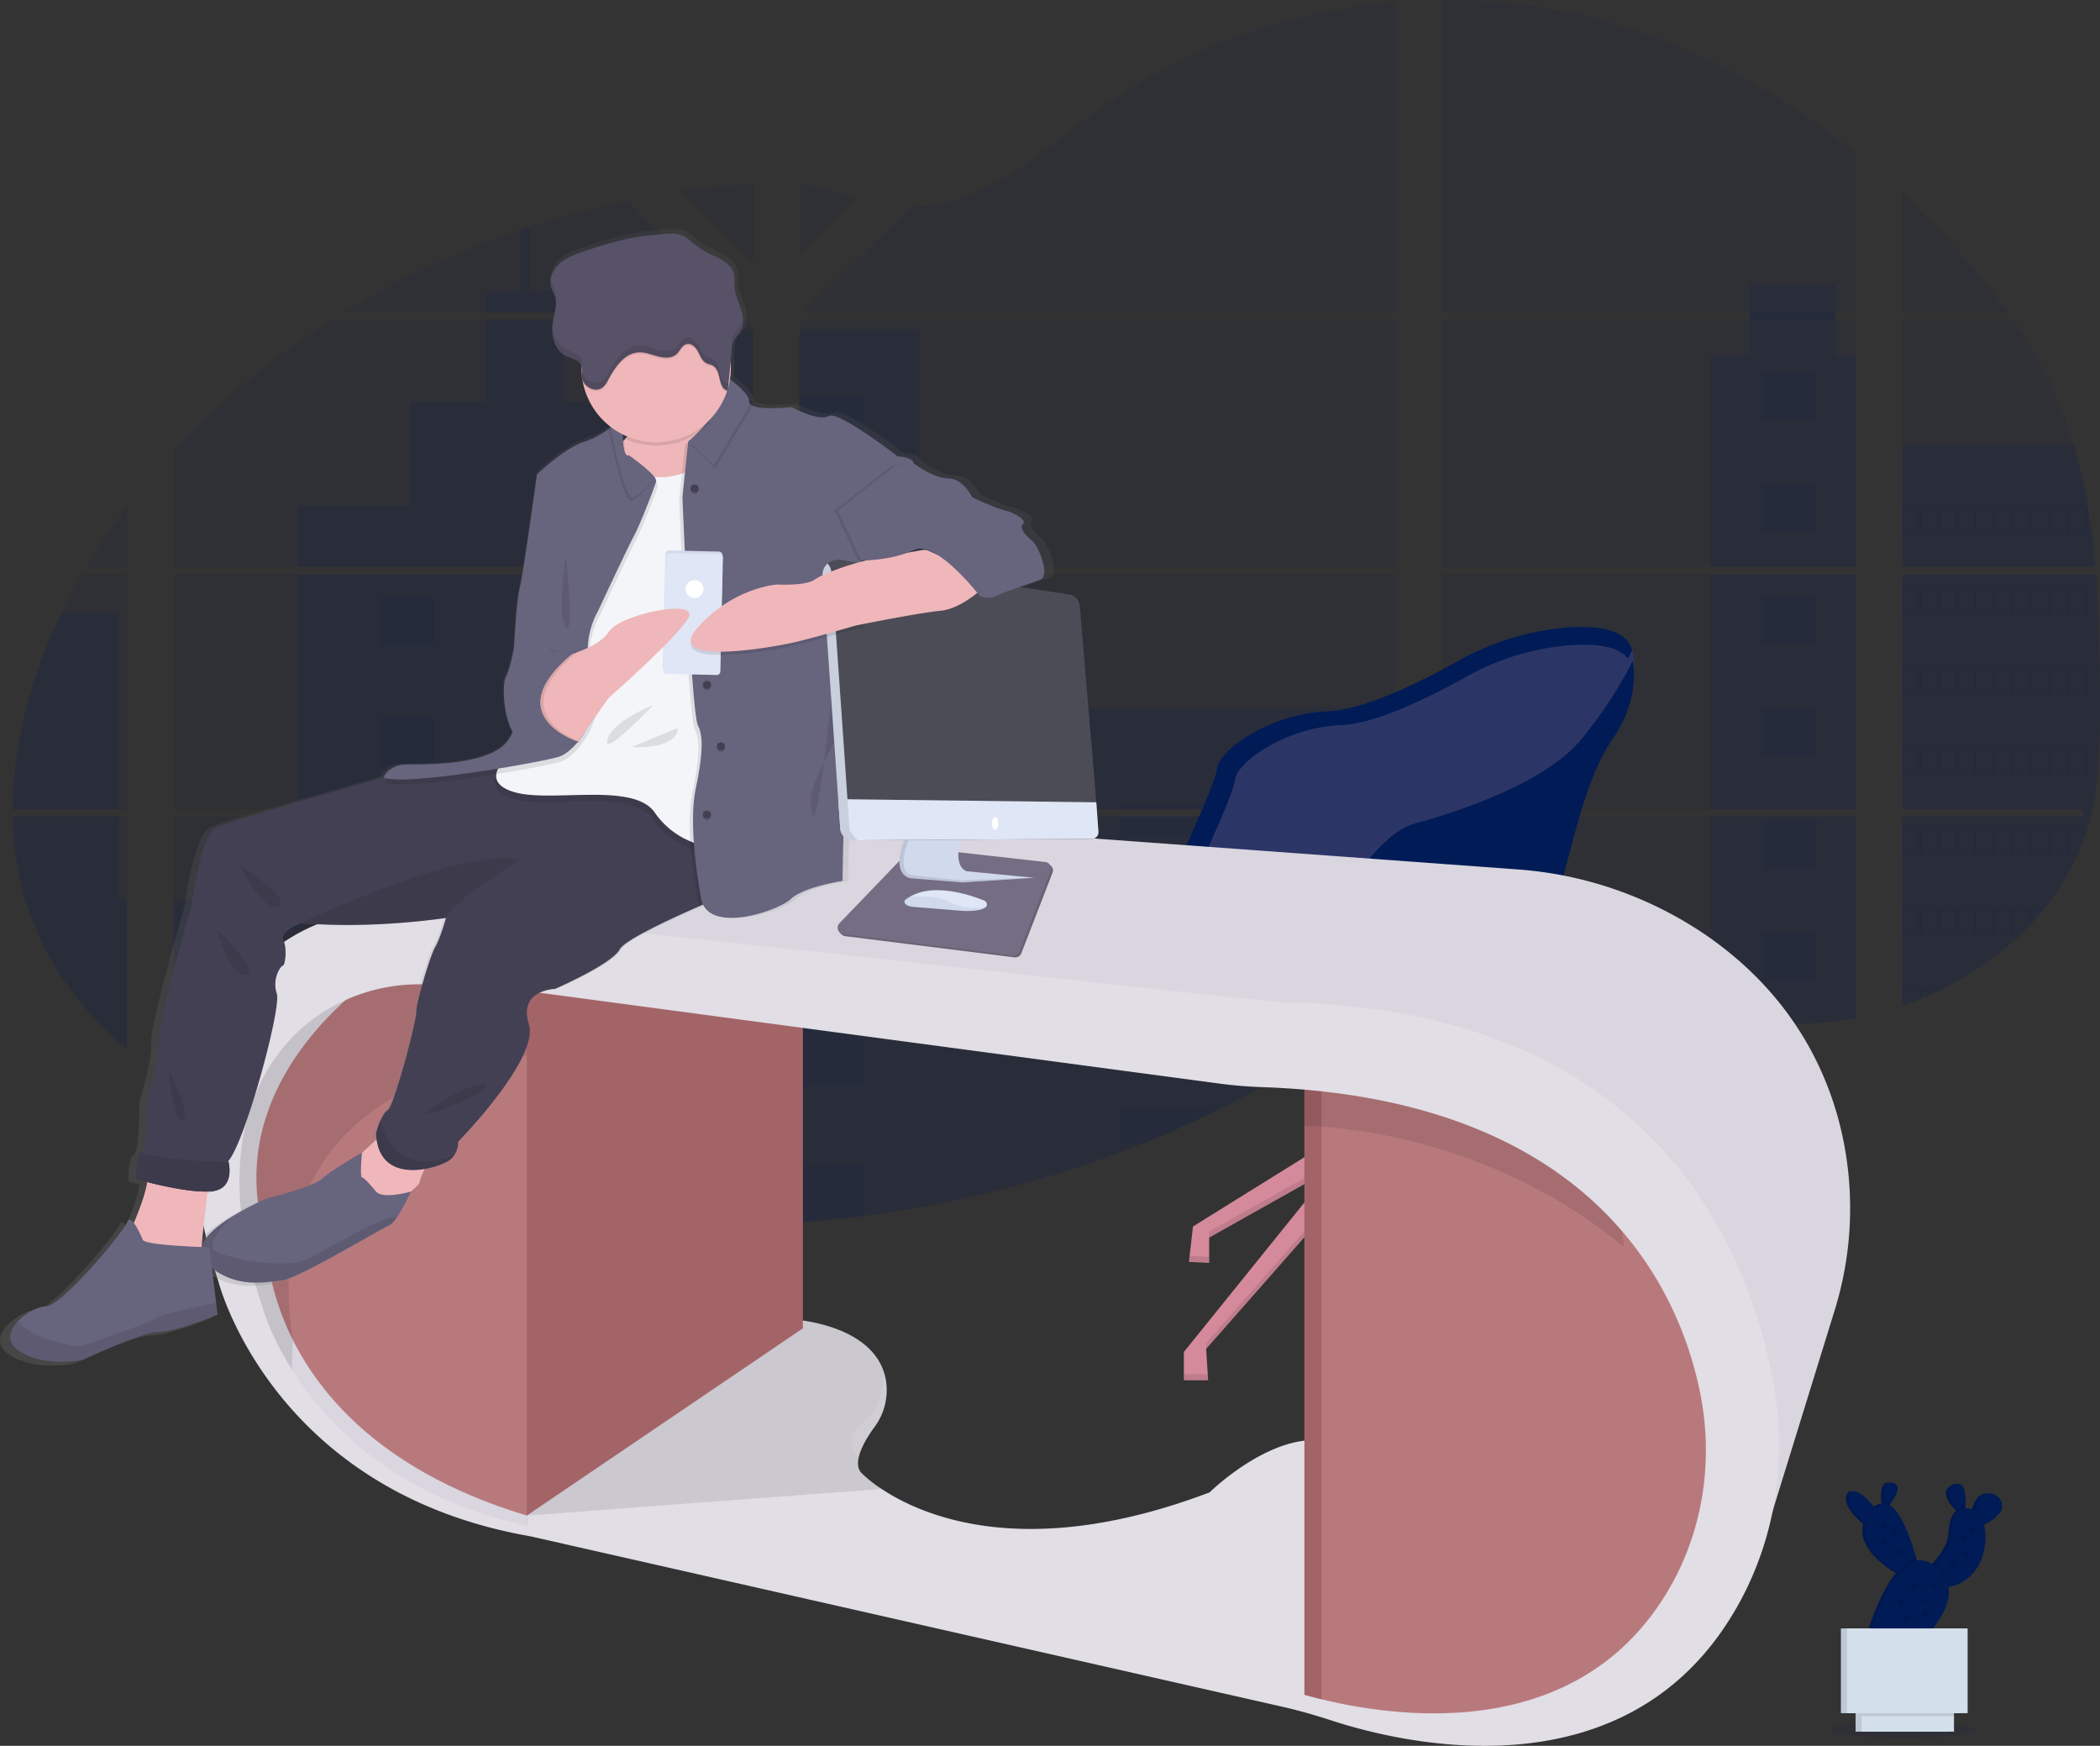 <svg id="bfc59778-adb9-4ded-81d5-12977ec092f3" data-name="Layer 1" xmlns="http://www.w3.org/2000/svg" xmlns:xlink="http://www.w3.org/1999/xlink" width="996.46" height="828.18" viewBox="0 0 996.46 828.18"><rect x="0" y="0" width="996.46" height="828.18" fill="#333333" stroke="none"/><defs><linearGradient id="e507827f-2863-48fa-82fe-b741cb149057" x1="-925.56" y1="683.71" x2="-925.56" y2="144.42" gradientTransform="matrix(-1, 0, 0, 1, -573.82, 0)" gradientUnits="userSpaceOnUse"><stop offset="0" stop-color="gray" stop-opacity="0.25"/><stop offset="0.54" stop-color="gray" stop-opacity="0.12"/><stop offset="1" stop-color="gray" stop-opacity="0.1"/></linearGradient></defs><title>on the office</title><path d="M1096.36,308.36h-91.94V419.81h85.22c.22,1.15.43,2.3.68,3.44h-85.9v89.86l.43-.14q3.64-1.28,7.23-2.72l1.54-.63q3.68-1.51,7.23-3.23c.85-.39,1.69-.8,2.52-1.22a149.83,149.83,0,0,0,36.17-25c.31-.27.6-.55.88-.82,1.47-1.42,2.91-2.85,4.31-4.32l1.54-1.64c1.65-1.79,3.24-3.64,4.79-5.51l.68-.82a116.4,116.4,0,0,0,15.58-25c.13-.27.24-.55.36-.82,1.25-2.82,2.38-5.68,3.36-8.59.42-1.23.82-2.46,1.17-3.69.12-.37.23-.73.33-1.09,5.1-17.85,5.69-36.4,5.69-54.85,0-2.15,0-4.31,0-6.45,0-7.45-.11-15-.25-22.45,0-1.94-.09-3.87-.14-5.82q-.18-7.43-.54-14.84c-.06-1.38-.12-2.75-.21-4.11,0-.79-.08-1.58-.13-2.37C1096.76,314.05,1096.58,311.21,1096.36,308.36Z" transform="translate(-101.77 -35.91)" fill="#001B56" opacity="0.1"/><path d="M1004.42,184.29h50.43A344.83,344.83,0,0,0,1028,151.45c-7.5-8.18-15.37-16.16-23.61-23.84Z" transform="translate(-101.77 -35.91)" fill="#001B56" opacity="0.1"/><path d="M1004.42,187.73V304.92h91.65c0-.34-.06-.69-.09-1-.08-.92-.16-1.84-.25-2.77s-.21-2.16-.33-3.25-.24-2.35-.38-3.51-.26-2.35-.41-3.52-.29-2.34-.45-3.5-.31-2.34-.49-3.5c-.14-1-.27-1.92-.42-2.89-.21-1.36-.43-2.73-.66-4.08a5.78,5.78,0,0,0-.11-.6,251.24,251.24,0,0,0-6.74-29.43A202.47,202.47,0,0,0,1074.37,217a216.88,216.88,0,0,0-17.11-29.3Z" transform="translate(-101.77 -35.91)" fill="#001B56" opacity="0.1"/><path d="M786.08,308.36V419.81H982.46V308.36Zm0,114.89v75.47c22.86-7.31,49-4.36,72.7,1.64,18.35,4.66,36.23,11,54.55,15.56a200.08,200.08,0,0,0,24.87,4.7l2.06.22c1,.1,2,.2,3,.28l3,.21.31,0,1.34,0a3.55,3.55,0,0,0,.46,0l1.62.06h.05c.77,0,1.55,0,2.33.06h1c.77,0,1.55,0,2.33,0l1.71,0,1.38,0c.59,0,1.17,0,1.75-.06.94,0,1.88-.08,2.83-.15a0,0,0,0,0,0,0l1.75-.11,2.16-.17c1.53-.12,3-.28,4.55-.46.6-.07,1.21-.14,1.81-.23l.89-.11c1.51-.2,3-.44,4.51-.69,1.11-.17,2.22-.38,3.34-.58V423.25Zm146.06-239v3.44H786.08V304.92H982.46V187.73h-9.85v-3.44h9.85V108.55c-38.2-30.77-82.85-54.87-132.58-66a282,282,0,0,0-63.8-6.65V184.29Zm-449-.66.69.66H764.11V36.93c-49.9,4.15-98.56,20.91-137.79,48.68-18.85,13.33-35.78,29.13-56.93,39.36a89.15,89.15,0,0,1-35.6,9.2Zm-1.93-60.44v33.35l27.08-26.43C498.22,126.59,490.28,124.21,481.17,123.19Zm-.9,419.56.9,0v73.1q15.33-1.14,30.54-3.14A546.44,546.44,0,0,0,644,578.41h0q6.84-2.74,13.58-5.66,4.49-1.95,8.93-4,6.66-3.06,13.22-6.29A465.15,465.15,0,0,0,735.6,530c1.11-.75,2.23-1.51,3.33-2.28q3.32-2.3,6.59-4.64c1.09-.79,2.18-1.58,3.26-2.38L751,519c2.24-1.67,4.47-3.35,6.73-5h0c2.09-1.5,4.2-3,6.34-4.4v-86.4H538.92c.16-.51.31-1,.48-1.54-.18.52-.34,1-.49,1.54H481.17V542.69Zm.9-355V304.92H764.11V187.73Zm0,120.63V419.81H764.11V308.36ZM424.65,126.58l34.56,33.73V123Q441.84,124.08,424.65,126.58ZM184,308.36V419.81H459.21V308.36Zm66.52,275.25a511.15,511.15,0,0,0,129.73,30.78l.19,0q12.59,1.33,25.25,2.06l.31,0h0c17.69,1,35.45,1.23,53.18.57V423.25H184l1,128.32M107.77,419.81h54.28V308.36H140.58c-2.23,3.92-4.39,7.86-6.44,11.86q-1.65,3.19-3.21,6.45C116.8,356,107.82,388.24,107.77,419.81Zm0,3.44c.44,22.64,5.54,44.86,16.73,65.39,9.3,17.05,22.22,32,37.51,45V423.25Zm34.78-118.33h19.46v-29A309.35,309.35,0,0,0,142.59,304.92ZM264.48,184.29H452.72l.68-.66-1-1h0L399.47,131A429.83,429.83,0,0,0,353,143.45c-1.44.47-2.88,1-4.31,1.45A421.47,421.47,0,0,0,264.48,184.29ZM184,249.66v55.26H425.36l0,0,.05,0h33.83v-114l-3.86-3.14H258.94A377.73,377.73,0,0,0,184,249.66Z" transform="translate(-101.77 -35.91)" fill="#001B56" opacity="0.1"/><path d="M1004.42,246.84v58.08h91.65c0-.34-.06-.69-.09-1-.08-.92-.16-1.84-.25-2.77s-.21-2.16-.33-3.25-.24-2.35-.38-3.51-.26-2.35-.41-3.52-.29-2.34-.45-3.5-.31-2.34-.49-3.5c-.14-1-.27-1.92-.42-2.89-.21-1.36-.43-2.73-.66-4.08a5.78,5.78,0,0,0-.11-.6,251.24,251.24,0,0,0-6.74-29.43Z" transform="translate(-101.77 -35.91)" fill="#001B56" opacity="0.1"/><path d="M1096.36,308.36h-91.94V419.81h85.22c.22,1.15.43,2.3.68,3.44h-85.9v89.86l.43-.14q3.64-1.28,7.23-2.72l1.54-.63q3.68-1.51,7.23-3.23c.85-.39,1.69-.8,2.52-1.22a149.83,149.83,0,0,0,36.17-25c.31-.27.6-.55.88-.82,1.47-1.42,2.91-2.85,4.31-4.32l1.54-1.64c1.65-1.79,3.24-3.64,4.79-5.51l.68-.82a116.4,116.4,0,0,0,15.58-25c.13-.27.24-.55.36-.82,1.25-2.82,2.38-5.68,3.36-8.59.42-1.23.82-2.46,1.17-3.69.12-.37.23-.73.33-1.09,5.1-17.85,5.69-36.4,5.69-54.85,0-2.15,0-4.31,0-6.45,0-7.45-.11-15-.25-22.45,0-1.94-.09-3.87-.14-5.82q-.18-7.43-.54-14.84c-.06-1.38-.12-2.75-.21-4.11,0-.79-.08-1.58-.13-2.37C1096.76,314.05,1096.58,311.21,1096.36,308.36Z" transform="translate(-101.77 -35.91)" fill="#001B56" opacity="0.1"/><polygon points="811.56 168.6 811.56 269.01 880.69 269.01 880.69 168.6 870.84 168.6 870.84 134.6 830.37 134.6 830.37 168.6 811.56 168.6" fill="#001B56" opacity="0.1"/><rect x="811.56" y="272.45" width="69.13" height="111.44" fill="#001B56" opacity="0.1"/><path d="M982.46,423.25H913.34v92.67a201.42,201.42,0,0,0,24.86,4.7l2.06.22c1,.11,2,.2,3,.28l3,.21c.1,0,.21,0,.31,0,.44,0,.89,0,1.34.06l.46,0c.54,0,1.08,0,1.63.06h0c.77,0,1.55,0,2.33.06h1c.78,0,1.55,0,2.33,0l1.71,0,1.38,0,1.76-.06c.93,0,1.88-.08,2.82-.15a0,0,0,0,0,0,0l1.74-.11,2.17-.17c1.52-.13,3-.28,4.54-.46l1.81-.23.89-.11c1.51-.21,3-.43,4.51-.69,1.12-.17,2.22-.38,3.34-.58Z" transform="translate(-101.77 -35.91)" fill="#001B56" opacity="0.1"/><rect x="379.4" y="156.74" width="57.01" height="112.26" fill="#001B56" opacity="0.1"/><polygon points="379.4 272.45 379.4 383.9 662.34 383.9 662.34 335.83 511.63 335.83 511.63 364.19 436.4 364.19 436.4 272.45 379.4 272.45" fill="#001B56" opacity="0.1"/><path d="M480.27,542.75l.9,0v73.11q15.33-1.16,30.54-3.14A547.41,547.41,0,0,0,644,578.41q18.24-7.32,35.73-15.94A465.15,465.15,0,0,0,735.6,530q6.69-4.54,13.17-9.29c3-2.21,6-4.46,9-6.65,2.09-1.5,4.2-3,6.34-4.41V423.25H538.93c.16-.51.31-1,.47-1.53-.17.51-.34,1-.49,1.53H481.17V542.7Z" transform="translate(-101.77 -35.91)" fill="#001B56" opacity="0.1"/><path d="M332.5,184.29h37.14V174H353V143.45c-1.44.47-2.88,1-4.31,1.45V174H332.5Z" transform="translate(-101.77 -35.91)" fill="#001B56" opacity="0.1"/><path d="M243,304.92H425.36l-.06,0,.09,0h33.82V192.65h-9.58v83h-43.8V226.53H369.64v-38.8H332.5v38.8H296.32v49.11H243Z" transform="translate(-101.77 -35.91)" fill="#001B56" opacity="0.1"/><path d="M243,308.36V419.81H459.21V308.36Zm7.55,275.25a511.15,511.15,0,0,0,129.73,30.78l.19,0q12.59,1.33,25.25,2.06l.31,0h0c17.69,1,35.45,1.23,53.18.57V423.25H243v39.51H184l.31,88.21" transform="translate(-101.77 -35.91)" fill="#001B56" opacity="0.1"/><path d="M158.24,423.25H107.81c.44,22.64,5.55,44.86,16.73,65.39,9.3,17.06,22.23,32,37.51,45V462.76h-3.81Z" transform="translate(-101.77 -35.91)" fill="#001B56" opacity="0.1"/><path d="M107.77,419.81h50.47V326.67H130.93C116.8,356,107.82,388.24,107.77,419.81Z" transform="translate(-101.77 -35.91)" fill="#001B56" opacity="0.1"/><rect x="379.4" y="187.95" width="30.54" height="35.2" fill="#001B56" opacity="0.1"/><rect x="379.4" y="260.91" width="30.54" height="8.1" fill="#001B56" opacity="0.1"/><rect x="379.4" y="272.45" width="30.54" height="23.65" fill="#001B56" opacity="0.1"/><rect x="379.4" y="333.86" width="30.54" height="35.2" fill="#001B56" opacity="0.1"/><rect x="379.4" y="406.82" width="30.54" height="35.2" fill="#001B56" opacity="0.1"/><path d="M481.17,542.7l-.9,0,.9,0v8.17h30.54v-35.2H481.17Z" transform="translate(-101.77 -35.91)" fill="#001B56" opacity="0.1"/><path d="M481.17,588.63v27.19q15.33-1.16,30.54-3.14v-24Z" transform="translate(-101.77 -35.91)" fill="#001B56" opacity="0.1"/><rect x="531.46" y="381.31" width="130.88" height="2.58" fill="#001B56" opacity="0.1"/><rect x="531.46" y="387.34" width="130.88" height="9.91" fill="#001B56" opacity="0.1"/><rect x="531.46" y="429.73" width="130.88" height="15.94" fill="#001B56" opacity="0.1"/><path d="M633.23,514.06V530H735.61q6.67-4.53,13.17-9.3c3-2.2,6-4.45,9-6.63Z" transform="translate(-101.77 -35.91)" fill="#001B56" opacity="0.1"/><path d="M633.23,562.47v15.94H644q18.23-7.3,35.72-15.94Z" transform="translate(-101.77 -35.91)" fill="#001B56" opacity="0.1"/><rect x="380.26" y="319.16" width="25.76" height="22.91" transform="translate(684.52 625.33) rotate(-180)" fill="#001B56" opacity="0.1"/><rect x="938.14" y="212.41" width="25.76" height="22.91" transform="translate(1800.26 411.82) rotate(-180)" fill="#001B56" opacity="0.1"/><rect x="938.14" y="265.63" width="25.76" height="22.91" transform="translate(1800.26 518.26) rotate(-180)" fill="#001B56" opacity="0.1"/><rect x="938.14" y="318.85" width="25.76" height="22.91" transform="translate(1800.26 624.69) rotate(-180)" fill="#001B56" opacity="0.1"/><rect x="938.14" y="372.07" width="25.76" height="22.91" transform="translate(1800.26 731.13) rotate(-180)" fill="#001B56" opacity="0.1"/><rect x="938.14" y="425.28" width="25.76" height="22.91" transform="translate(1800.26 837.57) rotate(-180)" fill="#001B56" opacity="0.1"/><rect x="938.14" y="478.5" width="25.76" height="22.91" transform="translate(1800.26 944) rotate(-180)" fill="#001B56" opacity="0.1"/><rect x="281.9" y="319.16" width="25.76" height="22.91" transform="translate(487.8 625.33) rotate(-180)" fill="#001B56" opacity="0.1"/><rect x="380.26" y="375.68" width="25.76" height="22.91" transform="translate(684.52 738.35) rotate(-180)" fill="#001B56" opacity="0.1"/><rect x="281.9" y="375.68" width="25.76" height="22.91" transform="translate(487.8 738.35) rotate(-180)" fill="#001B56" opacity="0.1"/><rect x="380.26" y="432.19" width="25.76" height="22.91" transform="translate(684.52 851.37) rotate(-180)" fill="#001B56" opacity="0.1"/><rect x="281.9" y="432.19" width="25.76" height="22.91" transform="translate(487.8 851.37) rotate(-180)" fill="#001B56" opacity="0.1"/><rect x="380.26" y="488.7" width="25.76" height="22.91" transform="translate(684.52 964.39) rotate(-180)" fill="#001B56" opacity="0.1"/><rect x="281.9" y="488.7" width="25.76" height="22.91" transform="translate(487.8 964.39) rotate(-180)" fill="#001B56" opacity="0.1"/><rect x="380.26" y="545.21" width="25.76" height="22.91" transform="translate(684.52 1077.42) rotate(-180)" fill="#001B56" opacity="0.1"/><rect x="281.9" y="545.21" width="25.76" height="22.91" transform="translate(487.8 1077.42) rotate(-180)" fill="#001B56" opacity="0.1"/><polygon points="304.25 580.58 304.25 565.81 278.5 565.81 278.5 578.48 304.25 580.58" fill="#001B56" opacity="0.1"/><path d="M1004.42,276.26v13.11h88.17V276.26Zm79.39.83H1091v11.46h-7.23Zm-8.78,0h7.23v11.46H1075Zm-8.76,0h7.23v11.46h-7.23Zm-8.78,0h7.23v11.46h-7.23Zm-8.77,0H1056v11.46h-7.23Zm-8.78,0h7.23v11.46h-7.23Zm-8.78,0h7.23v11.46h-7.23Zm-8.77,0h7.23v11.46h-7.23Zm-8.77,0h7.23v11.46h-7.23Zm-8.77,0h7.23v11.46h-7.23Z" transform="translate(-101.77 -35.91)" fill="#001B56" opacity="0.1"/><path d="M1004.42,314.42v13.11h88.17V314.42Zm79.39.83H1091V326.7h-7.23Zm-8.78,0h7.23V326.7H1075Zm-8.76,0h7.23V326.7h-7.23Zm-8.78,0h7.23V326.7h-7.23Zm-8.77,0H1056V326.7h-7.23Zm-8.78,0h7.23V326.7h-7.23Zm-8.78,0h7.23V326.7h-7.23Zm-8.77,0h7.23V326.7h-7.23Zm-8.77,0h7.23V326.7h-7.23Zm-8.77,0h7.23V326.7h-7.23Z" transform="translate(-101.77 -35.91)" fill="#001B56" opacity="0.1"/><path d="M1004.42,352.57v13.1h88.17v-13.1Zm79.39.82H1091v11.46h-7.23Zm-8.78,0h7.23v11.46H1075Zm-8.76,0h7.23v11.46h-7.23Zm-8.78,0h7.23v11.46h-7.23Zm-8.77,0H1056v11.46h-7.23Zm-8.78,0h7.23v11.46h-7.23Zm-8.78,0h7.23v11.46h-7.23Zm-8.77,0h7.23v11.46h-7.23Zm-8.77,0h7.23v11.46h-7.23Zm-8.77,0h7.23v11.46h-7.23Z" transform="translate(-101.77 -35.91)" fill="#001B56" opacity="0.1"/><path d="M1004.42,390.72v13.1h88.17v-13.1Zm79.39.82H1091V403h-7.23Zm-8.78,0h7.23V403H1075Zm-8.76,0h7.23V403h-7.23Zm-8.78,0h7.23V403h-7.23Zm-8.77,0H1056V403h-7.23Zm-8.78,0h7.23V403h-7.23Zm-8.78,0h7.23V403h-7.23Zm-8.77,0h7.23V403h-7.23Zm-8.77,0h7.23V403h-7.23Zm-8.77,0h7.23V403h-7.23Z" transform="translate(-101.77 -35.91)" fill="#001B56" opacity="0.1"/><path d="M1004.42,428.87V442h82.9c.12-.27.24-.55.35-.82h-3.86V429.7H1091v2.85c.42-1.22.82-2.44,1.17-3.68Zm70.61.83h7.23v11.45H1075Zm-8.76,0h7.23v11.45h-7.23Zm-8.78,0h7.23v11.45h-7.23Zm-8.77,0H1056v11.45h-7.23Zm-8.78,0h7.23v11.45h-7.23Zm-8.78,0h7.23v11.45h-7.23Zm-8.77,0h7.23v11.45h-7.23Zm-8.77,0h7.23v11.45h-7.23Zm-8.77,0h7.23v11.45h-7.23Z" transform="translate(-101.77 -35.91)" fill="#001B56" opacity="0.1"/><path d="M1004.42,467v13.1h55.11c.32-.27.6-.56.89-.82h-2.93V467.85h7.23V475l1.55-1.65v-5.5h4.79c.23-.28.45-.56.68-.82Zm44.3.82H1056v11.46h-7.23Zm-8.78,0h7.23v11.46h-7.23Zm-8.78,0h7.23v11.46h-7.23Zm-8.77,0h7.23v11.46h-7.23Zm-8.77,0h7.23v11.46h-7.23Zm-8.77,0h7.23v11.46h-7.23Z" transform="translate(-101.77 -35.91)" fill="#001B56" opacity="0.1"/><path d="M1004.42,505.18v7.93a3.12,3.12,0,0,0,.43-.15v-7h7.23v4.26l1.54-.63V506h7.23v.4c.85-.39,1.69-.8,2.52-1.21Z" transform="translate(-101.77 -35.91)" fill="#001B56" opacity="0.1"/><path d="M425.33,304.94l.05,0h0Zm54.94,237.81.9,0v0Zm58.64-119.5h0c.16-.51.31-1,.48-1.54C539.22,422.23,539.06,422.74,538.91,423.25ZM425.33,304.94l.05,0h0ZM932.14,184.29v3.44h40.47v-3.44ZM480.27,542.75l.9,0v0Zm58.64-119.5h0c.16-.51.31-1,.48-1.54C539.22,422.23,539.06,422.74,538.91,423.25ZM425.33,304.94l.05,0h0Zm54.94,237.81.9,0v0Zm58.64-119.5h0c.16-.51.31-1,.48-1.54C539.22,422.23,539.06,422.74,538.91,423.25Z" transform="translate(-101.77 -35.91)" fill="#001B56" opacity="0.1"/><ellipse cx="902.95" cy="820.59" rx="34.58" ry="3.83" fill="#001B56" opacity="0.1"/><polygon points="668.32 535.25 651.04 534.3 649.87 484.67 649.6 472.85 667.83 469.49 667.95 484.73 668.32 535.25" fill="#d48a9b"/><polygon points="654.87 526.61 566.07 581.82 564.15 598.62 573.75 599.1 573.75 587.1 631.83 554.46 561.75 641.34 561.75 654.78 573.27 654.78 572.31 639.9 653.43 547.74 663.51 548.7 748.96 645.66 750.88 661.99 762.4 662.47 760.48 645.66 692.8 561.18 737.92 592.38 738.88 605.82 748 606.3 747.04 589.98 661.11 523.73 654.87 526.61" fill="#d48a9b"/><path d="M645.08,468.09A158.41,158.41,0,0,0,666,434c6.11-13.52,12.81-29.13,13.32-33.75,1-8.64,25.44-25.92,52.32-26.88,17.53-.63,44.84-14.31,61.74-23.76a125.67,125.67,0,0,1,51.8-16c19.77-1.49,38.36,2.39,29,25.33L748.48,511.16s-107.2,18.89-113.81-11.48a25.26,25.26,0,0,0-1.53-4.46C631.89,492.35,631.56,484.86,645.08,468.09Z" transform="translate(-101.77 -35.91)" fill="#001B56"/><path d="M654.52,471.11a163.07,163.07,0,0,0,21.13-34.4c5.7-12.64,11.75-26.81,12.23-31.1.92-8.25,24.34-24.76,50.06-25.68,16.77-.6,42.9-13.66,59.06-22.69A120.41,120.41,0,0,1,846.58,342c18.91-1.42,36.7,2.29,27.78,24.2l-99.71,146s-123,17.45-129.51-11.42a28.87,28.87,0,0,0-1.53-4.48C642.47,493.44,642.31,486.43,654.52,471.11Z" transform="translate(-101.77 -35.91)" fill="#dda2a6" opacity="0.2"/><path d="M769.72,520.64c-5.78,0-11.87,0-18.08-.06l-.27-11.82,18.23-3.35Z" transform="translate(-101.77 -35.91)" opacity="0.1"/><g opacity="0.1"><polygon points="737.92 589.5 692.8 558.3 697.97 564.75 737.92 592.38 738.88 605.82 748 606.3 747.83 603.41 738.88 602.94 737.92 589.5"/><polygon points="573.75 584.22 573.75 587.1 627.58 556.85 631.83 551.58 573.75 584.22"/><polygon points="561.75 651.9 561.75 654.78 573.27 654.78 573.08 651.9 561.75 651.9"/><polygon points="573.75 596.22 564.47 595.76 564.15 598.62 573.75 599.1 573.75 596.22"/><polygon points="750.88 659.11 748.96 642.78 663.51 545.82 653.43 544.86 572.31 637.02 572.48 639.71 653.43 547.74 663.51 548.7 748.96 645.66 750.88 661.99 762.4 662.47 762.07 659.57 750.88 659.11"/></g><path d="M759.52,426.06S782,442.5,772.16,442.69,759.52,426.06,759.52,426.06Z" transform="translate(-101.77 -35.91)" opacity="0.1"/><path d="M665.2,516s37.2-2.88,51.12-29.76c0,0,28.32-56.17,51.37-62.41s65.76-20.16,83.52-41.76,25.21-38.16,25.21-38.16S881,361.39,866.57,382,846.89,434.35,836.81,468s-13.92,47-32.16,49c-13.75,1.45-86.45.72-121.21,0C672.07,516.69,665.2,516,665.2,516Z" transform="translate(-101.77 -35.91)" fill="#001B56"/><path d="M665.2,516s37.2-2.88,51.12-29.76c0,0,28.32-56.17,51.37-62.41s65.76-20.16,83.52-41.76,25.21-38.16,25.21-38.16S881,361.39,866.57,382,846.89,434.35,836.81,468s-13.92,47-32.16,49c-13.75,1.45-86.45.72-121.21,0C672.07,516.69,665.2,516,665.2,516Z" transform="translate(-101.77 -35.91)" fill="#dda2a6" opacity="0.2"/><path d="M674.56,516s35.56-2.79,48.86-28.82c0,0,27.08-54.38,49.1-60.42s62.86-19.53,79.84-40.44,24.09-36.95,24.09-36.95,4.35,17-9.41,36.95-18.81,50.66-28.45,83.2-13.3,45.55-30.74,47.41c-13.14,1.4-82.63.69-115.86,0C681.13,516.72,674.56,516,674.56,516Z" transform="translate(-101.77 -35.91)" fill="#001B56"/><path d="M645.76,502s19.44,7.44,30.48,3.36,38.4-16.08,38.4-16.08S668.56,492.2,645.76,502Z" transform="translate(-101.77 -35.91)" opacity="0.1"/><path d="M775.74,851.35s-55.88-3-69.5-11-32.9-8-33-8l-222.5-48.5-92.5-22-16.5-2.17,54.5-62.36,1.66-.72,80.34-34.75s36,2,43.11,25.46a28.33,28.33,0,0,1,1,5.06,29.36,29.36,0,0,1-5.68,20.54c-2.84,3.88-6.33,9.39-7.43,14.24-.62,2.74-.48,5.27,1,7.2a58.69,58.69,0,0,0,9.88,7.89c19.59,13,69.11,34.42,155.62,1.61,0,0,37-36.5,65-21S775.74,851.35,775.74,851.35Z" transform="translate(-101.77 -35.91)" fill="#e1dee5"/><path d="M509.28,727.15c-.62,2.74-.48,5.27,1,7.2a58.69,58.69,0,0,0,9.88,7.89L351.74,754.85,397.9,696.6l80.34-34.75s36,2,43.11,25.46a28.33,28.33,0,0,1,1,5.06,29.36,29.36,0,0,1-5.68,20.54C513.87,716.79,510.38,722.3,509.28,727.15Z" transform="translate(-101.77 -35.91)" opacity="0.1"/><polygon points="242.97 461.94 380.97 464.94 380.97 630.13 249.97 718.94 218.47 689.94 224.97 593.94 218.47 504.44 242.97 461.94" fill="#a36468"/><path d="M266.24,470.85,427.36,421.2a24.41,24.41,0,0,1,8.95-1l384.9,28.09a181.82,181.82,0,0,1,91.66,32.33c24.91,17.57,49.58,44.54,61,85.38a163.05,163.05,0,0,1-1.65,91.83l-34,110s25.5-239-229-251Z" transform="translate(-101.77 -35.91)" fill="#d9d6df"/><path d="M351.74,494.35V759.68s-44.15-6.21-52-14.83c-6.44-7.07-43.75-27-59.94-47.53-3.55-4.5-6.09-9-7.06-13.47-5.42-24.68-27.5-83-27.5-83l6-57,25-37,48.5-22h37.5Z" transform="translate(-101.77 -35.91)" fill="#b8797d"/><path d="M281.74,497.85s-71.76,45-56.06,117.41c1.28,5.9,2.39,11.83,3.12,17.83,2.87,23.42,20.09,90.72,122.94,121.76v7l-43.63-12.17-29.62-16.33-22.61-20.28-27.64-33.72-12.83-27.5-4.7-36.22L208,574.28l6.61-35.47,15.59-23.08,19-14.77Z" transform="translate(-101.77 -35.91)" fill="#d9d6df"/><path d="M351.74,494.35v42.21c-31.3,3.4-128.21,23-111,135l-.95,25.72c-3.55-4.5-6.09-9-7.06-13.47-5.42-24.68-27.5-83-27.5-83l6-57,25-37,48.5-22h37.5Z" transform="translate(-101.77 -35.91)" opacity="0.1"/><path d="M516.71,712.91c-2.84,3.88-6.33,9.39-7.43,14.24-4.36-5-5.3-10.75,1-15.3,7.89-5.74,10.52-15.7,11.11-24.54a28.33,28.33,0,0,1,1,5.06A29.36,29.36,0,0,1,516.71,712.91Z" transform="translate(-101.77 -35.91)" fill="#fff" opacity="0.1"/><path d="M920.74,739.85l-19,64.5-43,42-54,11-84-15V543.85s14.5-9.5,16-9.5,42,6.5,42,6.5l91.7,65.77,3.8,2.73,41,61Z" transform="translate(-101.77 -35.91)" fill="#b8797d"/><polygon points="618.97 495.44 618.97 806.44 627.07 807.89 627.07 495.44 618.97 495.44" fill="#a36468"/><path d="M872.24,627.35c-60-49.3-126.7-56.55-151.5-57.45v-26s14.5-9.5,16-9.5,42,6.5,42,6.5l91.7,65.77Z" transform="translate(-101.77 -35.91)" opacity="0.1"/><path d="M708.07,511.35l-375.83-41L290,468.11a86.81,86.81,0,0,0-70.21,29.35c-22,25.3-38.63,69.93-14.34,146.56,0,0,25.33,99.33,148,120.67l356.44,80.77c7.9,1.79,15.7,4,23.4,6.51,32.36,10.63,142,38.17,193.65-55.45,17.7-32.1,23-69.53,16.18-105.56C930.69,625.06,883.76,513.23,708.07,511.35ZM892.2,792.24C844,870.76,744.68,847.39,714.82,838.17c-7.31-2.26-14.71-4.23-22.2-5.83L363.36,761.9C249.92,743.27,226.49,656.54,226.49,656.54c-19.15-57-10.78-93.78,4.7-117.06,16.21-24.37,44.43-38,73.67-36.52l38.92,2,336.16,44.91c6.8.91,13.65,1.51,20.51,1.74,149.49,5.07,196,87.27,207.82,143.92C915.21,728.64,909.93,763.38,892.2,792.24Z" transform="translate(-101.77 -35.91)" fill="#e1dee5"/><path d="M106,678.46c12.31,8.24,31,4.32,31,4.32s28.19-13.35,36.52-13.35,28.59-8.25,28.59-8.25l-.69-5.56-2.06-16.75c12.83,10,27.09,6.55,34.11,5.82,7.54-.78,47.83-24.73,51.71-26.31,1.05-.42,2.28-1.79,3.53-3.56h0a90.77,90.77,0,0,0,6.82-12.46h0c2.52-2.22,4.36-4,4.23-4.39s1-3.31,2.47-6.6c5.72-1,10.65-3.12,12.22-4.4a10.67,10.67,0,0,0,4-8.64s39.31-39.65,34.14-56.14,12.71-16.89,12.71-16.89,27.39-11.78,31.2-18.84c2.35-4.35,22.9-13.9,38.36-20.6l1.9-.82c6,13.15,36.48,3,42.48-2.53,6.35-5.89,25-8.64,25-8.64s.8-77,6.75-86.78c2.83-4.65,3.51-19.85,3.44-34.53,0-.52,0-1,0-1.56,8.34-1.63,28.18-5.4,37.39-6.31,5.84-.58,11.93-4.22,16.6-7.76l.55.69a11.4,11.4,0,0,0,5.07.83,7.76,7.76,0,0,0,4.45-.83c3.58-2,16.68-5.89,21.44-7.85s-.79-16.1-4.36-18.85-6-6.28-4-7.85-4.76-5.5-8.73-6.29-15.88-6.28-15.88-6.28-4.37-9-11.51-9-16.68-7.07-16.68-7.07c-.39-3.14-7.94-3.53-7.94-3.53s-28.58-22-33.35-19.24-17.86-4.32-17.86-4.32-16.07,1.8-19.85-1.16v0a4.46,4.46,0,0,0-1-2.66c-.85-2.66-5-6.3-9-9.33a35.4,35.4,0,0,0,.46-5.68c0-.82,0-1.64-.09-2.45,0-.14,0-.27,0-.41l.57-5.53a11.42,11.42,0,0,1,1.38-5.2c.67-1,1.66-1.85,2.41-2.84a7.06,7.06,0,0,0,.48-.73l.12-.21a6.54,6.54,0,0,0,.3-.59l.09-.2a9.6,9.6,0,0,0,.51-1.68l0-.13c.05-.26.09-.52.12-.79a.45.45,0,0,1,0-.11,16.75,16.75,0,0,0-.9-6.74c-1.19-3.71-3.05-7.29-3.25-11.16-.1-1.92.22-3.88-.2-5.76-1-4.29-5.37-7-9.62-8.8-5.87-2.46-8.83-5.15-13.54-8.81-4-3.1-10.62-1.54-15.66-1.22-11.52.74-22.89,4.21-33.73,7.79-4.21,1.4-8.5,3-11.78,5.85a13,13,0,0,0-4.31,7.28h0a9.52,9.52,0,0,0-.13,2c0,.06,0,.12,0,.17,0,.26,0,.51.09.76a1.87,1.87,0,0,0,0,.25,5.9,5.9,0,0,0,.22.9v0c.46,1.45,1.31,2.76,1.8,4.2a8.21,8.21,0,0,1,.27,1s0,.07,0,.1c.07.32.12.63.16,1h0c.44,3.57-.88,7.3-1.46,10.94-.08.51-.14,1-.18,1.56h0v0a18.64,18.64,0,0,0,.55,6.27.19.19,0,0,0,0,.07c.06.25.15.5.23.74a3,3,0,0,0,.1.32c.07.21.16.42.24.62l.17.42c.08.18.17.36.26.54s.15.3.23.44a5.46,5.46,0,0,0,.27.48c.09.16.19.31.29.46s.19.29.3.43.23.31.35.46l.31.38.42.44.33.33.49.42c.12.09.22.19.34.27s.41.29.62.42l.29.2c.32.19.66.36,1,.52,2.28,1,5.16,1.41,6.53,3.42a4.22,4.22,0,0,1,.67,1.56c0,.13,0,.27,0,.4v.35c0,1.16.08,2.31.2,3.44a12.73,12.73,0,0,0,.11,1.86,5.33,5.33,0,0,0,.38,1.35,35.68,35.68,0,0,0,12,20.22c.12.61.26,1.32.41,2.12a39.71,39.71,0,0,1-11.55,6c-9.53,2.79-23,15.66-23,15.66s-6.7,48.29-8.31,54.18-2.8,28.67-2.8,28.67-1.59,9.42-4,14.13c-1.69,3.32-1.38,17.59,3.32,26.26a21.9,21.9,0,0,1-2.92,4.76c-9.53,11-38.12,10.6-47.65,10.6-8.77,0-11.48,5.32-11.85,6.16-17.45,5-73.95,21.08-80.65,24-7.94,3.47-12.31,37.76-12.31,37.76S172.68,523,173.47,530.46s-5.56,28.24-5.56,28.24,0,23.49-2.69,25.08a.25.25,0,0,1-.08.05c-2.78,1.18-2.39,12.57-2.39,12.57s2.05.59,5.24,1.4c-.85,5.75-4,13.8-6.43,19.52-1.24-1.57-2.45-2.22-3.17-.4-2,5-31.76,40.34-39.31,40.34-3.59,0-9.53,2.94-13.44,6.91C101.36,668.54,99.54,674.15,106,678.46ZM242.55,473.89c33.75,3.14,69.88-2.39,69.88-2.39s-2.78,9.85-5.16,13.78-9.14,26.31-9.14,31-10.72,45.15-13.89,47.11c-1.33.83-2.52,2.89-3.46,5a46.94,46.94,0,0,0-2.1,6q.07,1.53.27,2.91c-2.37,2.17-4.88,4.45-7.11,6.47h0s-14.2,7.9-19,12.22-27,9.62-27,9.62a138.21,138.21,0,0,0-16,8.15c-6.89,4.15-13.78,9.43-15.58,14.64.78-8.78,2.05-19.35,2.9-26.07l1.26-.05c11.13-.69,9.47-11.31,8.88-13.94-.08-.38-.14-.59-.14-.59,7.94-8.64,25.8-73,23.42-80.1s2-13.35,2.93-13.35,2.23-7.85.25-12.17S242.55,473.89,242.55,473.89Zm272.9-173.22-2.11.52,0-.45S514.11,300.74,515.45,300.67ZM400.09,241.42c-.32.4-.64.78-1,1.15l-.41.42c0-.73,0-1.47,0-2.18C399.16,241,399.62,241.23,400.09,241.42ZM360.32,317.6l.14,2.21s-.21,1.35-.61,3.66Zm182.45-21.94-6.93,1.19c1-.37,1.95-.77,2.89-1.22a6.65,6.65,0,0,1,2.21-.6,12.69,12.69,0,0,1,2.58.55A4.78,4.78,0,0,0,542.77,295.66Z" transform="translate(-101.77 -35.91)" fill="url(#e507827f-2863-48fa-82fe-b741cb149057)"/><path d="M308.48,579.14s-8,16.51-7.59,17.68S283.74,612,283.74,612l-19.09-13.63,2-9.36s21.43-19.31,23-21.54S308.48,579.14,308.48,579.14Z" transform="translate(-101.77 -35.91)" fill="#efb7b9"/><path d="M199.58,635c13.25,12.86,28.83,9,36.24,8.19s46.94-24.55,50.74-26.11c1-.42,2.25-1.78,3.47-3.54h0a89.92,89.92,0,0,0,6.69-12.37c-.26.07-13.22,3.78-16.49,0,0,0-5.46-6.69-6.63-6.69s-.09-11.74-.09-11.74-13.94,7.84-18.61,12.13-26.5,9.54-26.5,9.54a134,134,0,0,0-15.68,8.09C202.4,618.8,192,627.69,199.58,635Z" transform="translate(-101.77 -35.91)" fill="#67647e"/><path d="M199.58,635c13.25,12.86,28.83,9,36.24,8.19s46.94-24.55,50.74-26.11c1-.42,2.25-1.78,3.47-3.54-4.61-2.75-34.73,16.4-43.16,19.91S217.11,635,205,629.94c-6-2.53.08-10.3,7.7-17.44C202.4,618.8,192,627.69,199.58,635Z" transform="translate(-101.77 -35.91)" opacity="0.1"/><path d="M201.14,594.48s-5.55,41.69-4.14,47.15-34.83-18.7-34.83-18.7,12.68-26.13,9-32.13S201.14,594.48,201.14,594.48Z" transform="translate(-101.77 -35.91)" fill="#efb7b9"/><path d="M166.46,595.26s22.6,6.62,35.06,5.84c10.92-.68,9.29-11.22,8.72-13.83-.08-.37-.14-.58-.14-.58,7.79-8.58,25.33-72.48,23-79.49S235,494,236,494s2.19-7.8.24-12.08,8.58-8.18,8.58-8.18c33.12,3.11,68.58-2.38,68.58-2.38s-2.73,9.78-5.07,13.68-9,26.1-9,30.78-10.52,44.81-13.64,46.76c-1.3.82-2.47,2.86-3.39,5a46.75,46.75,0,0,0-2.06,6c1.17,26.11,30.78,16,35.07,12.47a11.5,11.5,0,0,0,1.66-1.7,10.9,10.9,0,0,0,2.23-6.88s38.58-39.35,33.51-55.72,12.47-16.75,12.47-16.75,26.89-11.69,30.63-18.71c2.31-4.31,22.47-13.78,37.65-20.44,9.51-4.17,17.06-7.22,17.06-7.22l-6.32-22.66-5-17.87-9.38-3.52-30-11.28L346,395.75l-4.93.64-52.29,6.77S212.44,425,204.64,428.42s-12.08,37.47-12.08,37.47S176.2,522.39,177,529.83s-5.46,28-5.46,28,0,23.31-2.65,24.89a.14.14,0,0,1-.08,0C166.07,584,166.46,595.26,166.46,595.26Z" transform="translate(-101.77 -35.91)" fill="#444053"/><path d="M244.78,473.69c33.12,3.11,68.58-2.38,68.58-2.38,2.34-7.37,35.09-27.63,35.09-27.63C321.58,437.06,244.78,473.69,244.78,473.69Z" transform="translate(-101.77 -35.91)" opacity="0.1"/><path d="M280.24,573.44c1.17,26.11,30.78,16,35.07,12.47a11.5,11.5,0,0,0,1.66-1.7c-10.35,3.81-28.7,6.76-34.67-16.73A46.75,46.75,0,0,0,280.24,573.44Z" transform="translate(-101.77 -35.91)" fill="#444053"/><path d="M166.46,595.26s22.6,6.62,35.06,5.84c10.92-.68,9.29-11.22,8.72-13.83-11.44-.36-31.14-1.43-41.37-4.53a.14.14,0,0,1-.08,0C166.07,584,166.46,595.26,166.46,595.26Z" transform="translate(-101.77 -35.91)" fill="#444053"/><path d="M280.24,573.44c1.17,26.11,30.78,16,35.07,12.47a11.5,11.5,0,0,0,1.66-1.7c-10.35,3.81-28.7,6.76-34.67-16.73A46.75,46.75,0,0,0,280.24,573.44Z" transform="translate(-101.77 -35.91)" opacity="0.1"/><path d="M166.46,595.26s22.6,6.62,35.06,5.84c10.92-.68,9.29-11.22,8.72-13.83-11.44-.36-31.14-1.43-41.37-4.53a.14.14,0,0,1-.08,0C166.07,584,166.46,595.26,166.46,595.26Z" transform="translate(-101.77 -35.91)" opacity="0.1"/><path d="M110.73,676.7c12.08,8.18,30.4,4.28,30.4,4.28s27.66-13.24,35.85-13.24S205,659.55,205,659.55l-.67-5.51-3.22-26.44s-30.35-.78-31.57-3.51c0,0-5.45-13.42-7.4-8.46s-31.17,40-38.58,40c-3.53,0-9.36,2.92-13.19,6.86C106.2,666.86,104.41,672.42,110.73,676.7Z" transform="translate(-101.77 -35.91)" fill="#67647e"/><path d="M215.55,446.41s25.33,16,18.32,19.48S215.55,446.41,215.55,446.41Z" transform="translate(-101.77 -35.91)" opacity="0.1"/><path d="M205,477.19s21.82,20.72,13.64,21.27S205,477.19,205,477.19Z" transform="translate(-101.77 -35.91)" opacity="0.1"/><path d="M181.65,543s11.08,20.83,6.91,24.44S181.65,543,181.65,543Z" transform="translate(-101.77 -35.91)" opacity="0.1"/><path d="M303.62,564.09c-3.9,3.89,37-12.86,27.66-13.64S303.62,564.09,303.62,564.09Z" transform="translate(-101.77 -35.91)" opacity="0.1"/><path d="M385.44,271.84l1.31-.19c4.84-.74,22.41-3.5,38.17-6.92,3.84-.84,7.56-1.71,11-2.61,12.07-3.16,20.17-6.57,15-9.37-6.84-3.71-10.44-10.45-12.34-16.25-.18-.57-.35-1.12-.51-1.67a43.31,43.31,0,0,1-1.57-9s-44-15.59-35.46,0c4.21,7.65,1.38,13.89-2.59,18.26a34.28,34.28,0,0,1-9.49,7.07Z" transform="translate(-101.77 -35.91)" fill="#efb7b9"/><path d="M432.59,259.76s-15.75,11.3-31.84,1.95-37.13,82.61-37.13,82.61L341.8,398.09s-14.13,11.69,3.46,16.76,56.61-5.07,66.52,9.74,28.67,17.14,30.59,17.14S451.71,386,451.71,386l1.93-80.66Z" transform="translate(-101.77 -35.91)" opacity="0.1"/><path d="M346,411.73c17.59,5.06,56.62-5.07,66.53,9.74A38.06,38.06,0,0,0,429.32,435a44,44,0,0,0,13.83,3.66c.25,0,.62-1,1.05-2.79,2.74-11.28,8.29-52.94,8.29-52.94l1.92-80.66L435.9,262.12l-2.53-5.48a33.39,33.39,0,0,1-8,3.91c-6.09,2.06-14.9,3.22-23.82-2-4.72-2.74-9.87,3.24-14.78,13.06-11.84,23.64-22.35,69.55-22.35,69.55L342.58,395a18.52,18.52,0,0,0-1.48,1.42C338,399.66,332.19,407.75,346,411.73Z" transform="translate(-101.77 -35.91)" fill="#f3f5f9"/><path d="M429.84,414.44a102.22,102.22,0,0,0-.52,20.52,240.33,240.33,0,0,0,3.66,29,11.43,11.43,0,0,0,.48,1.77c9.51-4.17,17.06-7.22,17.06-7.22l-6.32-22.66c2.74-11.28,8.29-52.94,8.29-52.94l1.92-80.66L435.9,262.12c12.07-3.16,20.17-6.57,15-9.37-7.5-4.07-11.11-11.79-12.85-17.92A65.05,65.05,0,0,1,427,246.75l-.24.2-1.4,13.6-.43,4.18-.9,8.67s4.29,102.48,7.4,108.33,1.56,17.14-1.16,30.39C430.1,412.87,430,413.64,429.84,414.44Z" transform="translate(-101.77 -35.91)" opacity="0.1"/><path d="M431.81,410.56c-2.72,13.25-.39,35.07,2.73,51.82s36.24,5.85,42.48,0,24.54-8.57,24.54-8.57.78-76.37,6.63-86.11c2.77-4.62,3.44-19.7,3.37-34.27-.05-13.08-.7-25.75-.94-30-.06-1-.09-1.55-.09-1.55s25.32-42.86,24.93-46-7.79-3.5-7.79-3.5-28-21.82-32.73-19.1S477.4,229,477.4,229s-16.29,1.85-19.66-1.3a1.72,1.72,0,0,1-.6-1.43c.38-5-16.6-15.64-17.13-16,14.32,12.88-8.83,32.73-11.46,34.91l-.24.2-2.73,26.45s4.29,102.48,7.4,108.33S434.54,397.31,431.81,410.56Z" transform="translate(-101.77 -35.91)" fill="#67647e"/><circle cx="331.55" cy="263.33" r="1.95" fill="#444053"/><path d="M429.33,246.75l11.84,11.45,17.35-29a1.72,1.72,0,0,1-.6-1.43c.38-5-16.61-15.64-17.13-16C455.11,224.72,432,244.57,429.33,246.75Z" transform="translate(-101.77 -35.91)" opacity="0.1"/><circle cx="335.45" cy="325.67" r="1.95" opacity="0.1"/><circle cx="335.45" cy="324.89" r="1.95" fill="#444053"/><path d="M428.55,245.19l11.84,11.45,17.35-29a1.72,1.72,0,0,1-.6-1.43c.38-5-16.6-15.64-17.13-16C454.33,223.16,431.18,243,428.55,245.19Z" transform="translate(-101.77 -35.91)" fill="#67647e"/><rect x="416.9" y="297.32" width="27.12" height="57.3" rx="1.7" ry="1.7" transform="translate(751.61 625.75) rotate(-178.69)" fill="#d1d9ec"/><rect x="417.05" y="298.58" width="27.12" height="57.3" rx="1.7" ry="1.7" transform="translate(751.87 628.28) rotate(-178.69)" fill="#dfe6f5"/><circle cx="329.56" cy="279.43" r="4.26" fill="#fff"/><path d="M284.52,407.05c9.74,4.29,73.65-7,83-9.74s23-23.77,16.37-39,2.33-30,2.33-30,14-30,17.15-35.85,9.62-22.86,10.52-25.71a2.34,2.34,0,0,0-.55-1.79C410.8,261.13,401,254.31,401,254.31c-2.75,1-3.09-6.89-3-12.68.06-3.24.25-5.82.25-5.82s-1.29,1.31-3.4,3.1c-.77.65-1.65,1.37-2.63,2.11A40.43,40.43,0,0,1,380,247.73c-9.35,2.77-22.6,15.54-22.6,15.54l3.9,59.84s-9,56.28-18.32,67.19-37.41,10.52-46.76,10.52S284.52,407.05,284.52,407.05Z" transform="translate(-101.77 -35.91)" opacity="0.1"/><path d="M283.74,404.72c9.74,4.28,73.65-7,83-9.75s23-23.77,16.37-39,2.33-30,2.33-30,14-30,17.15-35.85,9.62-22.86,10.52-25.71a2.35,2.35,0,0,0-.55-1.79C410,258.8,400.25,252,400.25,252c-2.75,1-3.09-6.88-3-12.67.06-3.25.25-5.83.25-5.83s-1.29,1.31-3.4,3.11c-.77.64-1.65,1.36-2.63,2.1a40.43,40.43,0,0,1-12.28,6.71c-9.35,2.77-22.6,15.54-22.6,15.54l3.9,59.84s-9,56.28-18.32,67.19-37.4,10.52-46.76,10.52S283.74,404.72,283.74,404.72Z" transform="translate(-101.77 -35.91)" fill="#67647e"/><path d="M389.73,235s.37,2.05,1,5.21c2.1,10.7,7.1,34.06,10.71,33.16,2.59-.65,7-5.23,10.36-9.19-2.53-3.86-12.31-10.68-12.31-10.68-2.75,1-3.09-6.88-3-12.67l-3.15-2.72Z" transform="translate(-101.77 -35.91)" opacity="0.1"/><path d="M390.51,233.47s.37,2.05,1,5.21c2.1,10.7,7.1,34.06,10.71,33.16,2.59-.65,7-5.23,10.36-9.19C410,258.8,400.25,252,400.25,252c-2.75,1-3.09-6.88-3-12.67l-3.15-2.72Z" transform="translate(-101.77 -35.91)" fill="#67647e"/><path d="M365.57,348.21s19.49-3.89,24.94-12.46,42.57-16,38-7-38,38.29-38,38.29L376,387.81l-19.38-4.92L348.45,367Z" transform="translate(-101.77 -35.91)" fill="#efb7b9"/><path d="M411.67,370.45s-18.87,7-21.71,16.36S411.67,370.45,411.67,370.45Z" transform="translate(-101.77 -35.91)" opacity="0.1"/><path d="M423.24,381.34s1.72,9.73-21.93,9Z" transform="translate(-101.77 -35.91)" opacity="0.1"/><path d="M525.33,256.64l8.58-.78s9.35,7,16.36,7,11.3,9,11.3,9,11.69,5.46,15.59,6.24,10.52,4.67,8.57,6.23.39,5.07,3.9,7.79,9,16.76,4.28,18.71-17.53,5.84-21,7.79-7.79,0-7.79,0-20.64-26.89-31.17-21.82S509,301.84,509,301.84l-11.3-23.76Z" transform="translate(-101.77 -35.91)" opacity="0.1"/><path d="M346,384.86c1.84,2.74,4.22,4.66,7.27,5.05a55,55,0,0,0,22.69-2.1s-39.25-12.47-1.46-42.79H364.4L361,343.74l1.54-8.07,2.22-72.79-8.18-1.95s-6.59,47.93-8.16,53.77-2.75,28.45-2.75,28.45-1.56,9.35-3.9,14C340,360.69,340.49,376.54,346,384.86Z" transform="translate(-101.77 -35.91)" fill="#67647e"/><path d="M347.59,384.86c1.83,2.74,4.22,4.66,7.27,5.05a55,55,0,0,0,22.69-2.1S338.3,375.34,376.09,345H366l-3.37-1.28C357,353.57,348.3,371.06,347.59,384.86Z" transform="translate(-101.77 -35.91)" opacity="0.1"/><path d="M346,384.86c1.84,2.74,4.22,4.66,7.27,5.05a55,55,0,0,0,22.69-2.1s-39.25-12.47-1.46-42.79H364.4L361,343.74C355.48,353.57,346.74,371.06,346,384.86Z" transform="translate(-101.77 -35.91)" fill="none"/><path d="M346,384.86c1.84,2.74,4.22,4.66,7.27,5.05a55,55,0,0,0,22.69-2.1s-39.25-12.47-1.46-42.79H364.4L361,343.74C355.48,353.57,346.74,371.06,346,384.86Z" transform="translate(-101.77 -35.91)" fill="#67647e"/><path d="M398.44,244.12a35.47,35.47,0,0,0,40.13-7.62c-.18-.57-.35-1.12-.51-1.67a43.31,43.31,0,0,1-1.57-9s-44-15.59-35.46,0C405.24,233.51,402.41,239.75,398.44,244.12Z" transform="translate(-101.77 -35.91)" opacity="0.1"/><path d="M377.65,210.27v.35c0,1.15.08,2.29.2,3.41s.28,2.14.48,3.19a35.47,35.47,0,0,0,68.32,4.58c.24-.69.45-1.38.64-2.08a35.06,35.06,0,0,0,1.28-9.45c0-.81,0-1.63-.09-2.43a35.46,35.46,0,0,0-70.83,2.43Z" transform="translate(-101.77 -35.91)" fill="#efb7b9"/><path d="M377.65,210.62a15.27,15.27,0,0,1,.2,3.41,12.67,12.67,0,0,0,.1,1.85,5.25,5.25,0,0,0,.38,1.34c1.43,3.36,6.11,5.54,9.2,3.37a9.86,9.86,0,0,0,2.76-3.62c3.28-6.09,7.83-13.09,15-13.21,3.06-.06,5.93,1.23,8.89,2s6.46.84,8.66-1.17c1.7-1.55,2.5-4.19,4.77-4.73s4.37,1.54,5.41,3.58,1.87,4.44,4,5.5c.94.46,2,.6,3,1.1,4.24,2.32,2.29,10.45,6.69,11.77a3.2,3.2,0,0,0,.42.1c.07-.72.15-1.46.22-2.18q.6-5.94,1.19-11.88a35.46,35.46,0,0,0-70.83,2.43Z" transform="translate(-101.77 -35.91)" opacity="0.1"/><path d="M440.64,157.34c4.17,1.77,8.51,4.49,9.44,8.74.41,1.87.1,3.81.2,5.71.2,3.84,2,7.4,3.19,11.08s1.59,8-.75,11.1c-.73,1-1.7,1.79-2.36,2.81A11.5,11.5,0,0,0,449,202l-1.93,19.18c-4.94-.93-2.74-9.5-7.12-11.88-.91-.5-2-.64-2.95-1.11-2.11-1-2.93-3.45-4-5.49s-3.1-4.13-5.41-3.58-3.07,3.19-4.76,4.73c-2.21,2-5.72,1.92-8.67,1.17s-5.83-2-8.88-2c-7.18.12-11.74,7.12-15,13.21a9.89,9.89,0,0,1-2.77,3.63c-3.48,2.44-9-.64-9.57-4.72-.34-2.29.38-4.84-.94-6.78s-4.18-2.35-6.41-3.39c-5.7-2.62-7.46-9.73-6.52-15.69.69-4.3,2.4-8.72,1-12.86-.49-1.43-1.32-2.73-1.77-4.16-1.25-4,.79-8.44,4-11.29s7.42-4.42,11.56-5.8c10.63-3.57,21.79-7,33.1-7.74,4.95-.32,11.44-1.87,15.37,1.22C432,152.23,434.88,154.9,440.64,157.34Z" transform="translate(-101.77 -35.91)" fill="#585268"/><circle cx="329.6" cy="232.54" r="1.95" opacity="0.1"/><circle cx="329.6" cy="231.76" r="1.95" fill="#444053"/><circle cx="342.07" cy="354.9" r="1.95" opacity="0.1"/><circle cx="342.07" cy="354.12" r="1.95" fill="#444053"/><circle cx="335.45" cy="387.24" r="1.95" opacity="0.1"/><circle cx="335.45" cy="386.46" r="1.95" fill="#444053"/><path d="M370.25,299.24s-4.29,29.1,0,34.17S370.25,299.24,370.25,299.24Z" transform="translate(-101.77 -35.91)" opacity="0.1"/><path d="M497.67,353.28s8.18,17.63,0,34.53-13.25,23.77-10.52,34.56S497.67,353.28,497.67,353.28Z" transform="translate(-101.77 -35.91)" opacity="0.1"/><path d="M110.73,676.7c12.08,8.18,30.4,4.28,30.4,4.28s27.66-13.24,35.85-13.24S205,659.55,205,659.55l-.67-5.51c-8.07,1.55-26.43,5.26-28.55,7.07-2.73,2.34-36.24,13.64-36.24,13.64s-22.82-2.85-29.17-12.23C106.2,666.86,104.41,672.42,110.73,676.7Z" transform="translate(-101.77 -35.91)" opacity="0.1"/><g opacity="0.1"><path d="M450.28,168.67c0-.42,0-.84,0-1.27,0,.49,0,1,0,1.46C450.3,168.8,450.28,168.74,450.28,168.67Z" transform="translate(-101.77 -35.91)"/><path d="M370.6,201.82c2.23,1,5,1.4,6.41,3.38s.6,4.49.94,6.78c.59,4.08,6.09,7.17,9.57,4.72a9.89,9.89,0,0,0,2.77-3.63c3.27-6.09,7.83-13.09,15-13.21,3.06-.05,5.93,1.24,8.89,2s6.46.84,8.67-1.17c1.69-1.54,2.49-4.19,4.76-4.73s4.36,1.54,5.41,3.58,1.87,4.44,4,5.5c.94.46,2,.6,2.95,1.1,4.38,2.39,2.18,11,7.12,11.88q1-9.6,1.93-19.18a11.46,11.46,0,0,1,1.36-5.16c.66-1,1.63-1.84,2.36-2.82a8.59,8.59,0,0,0,1.6-4.12,10,10,0,0,1-1.6,7.24c-.73,1-1.7,1.79-2.36,2.81A11.5,11.5,0,0,0,449,202q-1,9.59-1.93,19.18c-4.94-.93-2.74-9.5-7.12-11.88-.91-.5-2-.64-2.95-1.11-2.11-1-2.93-3.45-4-5.49s-3.1-4.13-5.41-3.58-3.07,3.19-4.76,4.73c-2.21,2-5.72,1.92-8.67,1.17s-5.83-2-8.89-2c-7.17.12-11.73,7.12-15,13.21a9.89,9.89,0,0,1-2.77,3.63c-3.48,2.44-9-.64-9.57-4.72-.34-2.29.38-4.84-.94-6.78s-4.18-2.35-6.41-3.39c-5.21-2.4-7.13-8.55-6.69-14.14C364.29,195.4,366.35,199.86,370.6,201.82Z" transform="translate(-101.77 -35.91)"/><path d="M363.31,169.1c.45,1.43,1.28,2.74,1.77,4.16a12,12,0,0,1,.44,5.13,10,10,0,0,0-.44-2c-.49-1.43-1.32-2.73-1.77-4.16a8.78,8.78,0,0,1-.23-4.07A8.2,8.2,0,0,0,363.31,169.1Z" transform="translate(-101.77 -35.91)"/></g><path d="M583.14,490.05,502.82,480a3.07,3.07,0,0,1-1.83-5.18l33.69-35a3.06,3.06,0,0,1,2.56-.92l61.41,6.88a3.07,3.07,0,0,1,2.52,4.16l-14.78,38.19A3.08,3.08,0,0,1,583.14,490.05Z" transform="translate(-101.77 -35.91)" fill="#746d83"/><path d="M583.14,490.05,502.82,480a3.07,3.07,0,0,1-1.83-5.18l33.69-35a3.06,3.06,0,0,1,2.56-.92l61.41,6.88a3.07,3.07,0,0,1,2.52,4.16l-14.78,38.19A3.08,3.08,0,0,1,583.14,490.05Z" transform="translate(-101.77 -35.91)" opacity="0.1"/><path d="M582.23,489.15l-80.31-10.09a3.08,3.08,0,0,1-1.83-5.19l33.69-35a3.1,3.1,0,0,1,2.56-.93l61.4,6.88a3.08,3.08,0,0,1,2.53,4.17l-14.79,38.19A3.09,3.09,0,0,1,582.23,489.15Z" transform="translate(-101.77 -35.91)" fill="#746d83"/><path d="M534.37,452.58l24.12,1.94,34.4-2.24-.59,0-31.87-3.08c-7.3-2.68-2.24-18.46-2.24-18.46l-24.41,1.24-1.95.1C523.2,452.28,534.37,452.58,534.37,452.58Z" transform="translate(-101.77 -35.91)" fill="#d1d9ec"/><path d="M534.37,452.58l24.12,1.94,34.4-2.24-.59,0-34.78,1.24-23.3-2.53c-6.62-1.74-2.83-13.22-.44-19l-1.95.1C523.2,452.28,534.37,452.58,534.37,452.58Z" transform="translate(-101.77 -35.91)" opacity="0.1"/><path d="M492.12,309.15,499.5,415l1,13.89a6,6,0,0,0,6.06,5.61h2.24l111.1-.67a3.13,3.13,0,0,0,3.08-3.43l-1-13.9-7.82-93.08a6.39,6.39,0,0,0-4.27-5.4L504,302.14c-3.6-1.25-7.27-.81-9.56,1.1A6.72,6.72,0,0,0,492.12,309.15Z" transform="translate(-101.77 -35.91)" fill="#4c4c56"/><path d="M499.5,415l1,13.89a6,6,0,0,0,6.06,5.61h2.24l111.1-.67a3.13,3.13,0,0,0,3.08-3.43l-1-13.9Z" transform="translate(-101.77 -35.91)" fill="#dfe6f5"/><ellipse cx="472.21" cy="390.61" rx="1.49" ry="2.98" fill="#fff"/><path d="M569.66,466.13s-30.38-11.47-38.57-3.13c0,0-1.34,2.54,4.17,3.13l22.26,1.79S566.68,468.81,569.66,466.13Z" transform="translate(-101.77 -35.91)" fill="#d1d9ec"/><path d="M568.85,463.15c-6-2.44-23.93-8.75-35.43-1.77,0,0,12.72-1.41,19.71,2.63s16.53,2.12,16.53,2.12l.14-.25A1.93,1.93,0,0,0,568.85,463.15Z" transform="translate(-101.77 -35.91)" fill="#dfe6f5"/><path d="M492.12,309.15l8.34,119.76a6,6,0,0,0,6.06,5.61h2.24a21.34,21.34,0,0,1-3.88-5s-8.19-120.34-8.79-123.32a6.1,6.1,0,0,0-1.65-2.94A6.72,6.72,0,0,0,492.12,309.15Z" transform="translate(-101.77 -35.91)" fill="#dfe6f5"/><path d="M492.12,309.15l8.34,119.76a6,6,0,0,0,6.06,5.61h2.24a21.34,21.34,0,0,1-3.88-5s-8.19-120.34-8.79-123.32a6.1,6.1,0,0,0-1.65-2.94A6.72,6.72,0,0,0,492.12,309.15Z" transform="translate(-101.77 -35.91)" opacity="0.1"/><path d="M477.79,342.35c9-2,30-8.16,30-8.16l3.76-.76c-.05-13.08-.7-25.75-.94-30h-.09s-17.93,5.85-22.21,9-17.54,2.33-17.54,2.33S450.13,315.87,433,335,468.83,344.32,477.79,342.35Z" transform="translate(-101.77 -35.91)" opacity="0.1"/><path d="M565.38,307.58a5.21,5.21,0,0,1,1.17,8.74c-4.75,3.93-11.68,8.63-18.3,9.29-11,1.11-37.6,6.44-40.24,7a3.2,3.2,0,0,0-.42.1c-2.19.64-21.35,6.25-29.8,8.1-9,2-62,11.71-44.81-7.38,15.78-17.58,34.53-20,37.42-20.23a4,4,0,0,1,.69,0c2,.09,13.32.48,17.23-2.35a36.81,36.81,0,0,1,6.44-3.21,123.2,123.2,0,0,1,26.35-7.6l18.33-3.2a5.26,5.26,0,0,1,3.08.4Z" transform="translate(-101.77 -35.91)" fill="#efb7b9"/><path d="M526.89,256.64l8.57-.78s9.36,7,16.37,7,11.3,9,11.3,9,11.69,5.46,15.59,6.24,10.52,4.67,8.57,6.23.39,5.07,3.9,7.79,9,16.76,4.28,18.71-17.53,5.84-21,7.79-7.79,0-7.79,0S546,291.71,535.47,296.78s-24.94,5.06-24.94,5.06l-11.3-23.76Z" transform="translate(-101.77 -35.91)" fill="#67647e"/><path d="M1040,746.64a16.86,16.86,0,0,0-2.27,4.29c-.15.37-.28.8-.42,1.21a4.65,4.65,0,0,0-.79-.28,11,11,0,0,0-3.57-.3c0-.47,0-.95.07-1.47.14-5.27-.48-12.61-5.5-9.5-4.83,3-1.39,8,1.72,11.2l.8.79c-2.83,2-3.37,6.73-3.85,11.64s-4.64,10.28-7.4,13.33c-.28.32-.54.59-.78.85a10.15,10.15,0,0,0-8-2.07l-.37-1.35c-2.24-8.09-6.89-22.1-12.82-25.17.25-.31.51-.63.78-1,2.52-3.29,5.35-8.19,1.16-9.44s-4.56,4.25-4.33,8.36q0,.78.12,1.47a6.15,6.15,0,0,0-4.39,2.14l-.64-.77c-3.4-4-9.64-10.37-11.52-5.56-1.76,4.48,3.73,10.3,7.59,13.67l.24.21c-2.6,10.51,8.72,19.08,14.81,22.83l.78.48c-8.4,9.9-13.58,28.46-13.58,28.46l23.52,4.2s15.59-13.46,13.6-26.1l.16,0c15.58-3.12,19.13-19.74,16.7-29.6l.28-.12a17.69,17.69,0,0,0,7.21-5.46C1053.62,747.53,1044.47,740.69,1040,746.64Z" transform="translate(-101.77 -35.91)" fill="#001B56"/><path d="M1040,746.64a16.86,16.86,0,0,0-2.27,4.29c-.15.37-.28.8-.42,1.21a4.65,4.65,0,0,0-.79-.28,11,11,0,0,0-3.57-.3c0-.47,0-.95.07-1.47.14-5.27-.48-12.61-5.5-9.5-4.83,3-1.39,8,1.72,11.2l.8.79c-2.83,2-3.37,6.73-3.85,11.64s-4.64,10.28-7.4,13.33c-.28.32-.54.59-.78.85a10.15,10.15,0,0,0-8-2.07l-.37-1.35c-2.24-8.09-6.89-22.1-12.82-25.17.25-.31.51-.63.78-1,2.52-3.29,5.35-8.19,1.16-9.44s-4.56,4.25-4.33,8.36q0,.78.12,1.47a6.15,6.15,0,0,0-4.39,2.14l-.64-.77c-3.4-4-9.64-10.37-11.52-5.56-1.76,4.48,3.73,10.3,7.59,13.67l.24.21c-2.6,10.51,8.72,19.08,14.81,22.83l.78.48c-8.4,9.9-13.58,28.46-13.58,28.46l23.52,4.2s15.59-13.46,13.6-26.1l.16,0c15.58-3.12,19.13-19.74,16.7-29.6l.28-.12a17.69,17.69,0,0,0,7.21-5.46C1053.62,747.53,1044.47,740.69,1040,746.64Z" transform="translate(-101.77 -35.91)" opacity="0.1"/><path d="M993.17,753.42l-2.75,8.05s-1.52-1.08-3.45-2.78c-3.86-3.37-9.35-9.19-7.59-13.67,1.88-4.81,8.12,1.54,11.52,5.56C992.27,752.18,993.17,753.42,993.17,753.42Z" transform="translate(-101.77 -35.91)" fill="#001B56"/><path d="M999,748.82A38.1,38.1,0,0,1,996.3,752a39,39,0,0,1-.49-4.24c-.23-4.11.2-9.59,4.33-8.36S1001.5,745.53,999,748.82Z" transform="translate(-101.77 -35.91)" fill="#001B56"/><path d="M1034.45,750.09c-.09,2.65-.35,4.77-.35,4.77a34.68,34.68,0,0,1-3.43-3.07c-3.11-3.22-6.55-8.21-1.72-11.2C1034,737.48,1034.59,744.82,1034.45,750.09Z" transform="translate(-101.77 -35.91)" fill="#001B56"/><path d="M1050.69,753.56a17.69,17.69,0,0,1-7.21,5.46,19.38,19.38,0,0,1-2.42.88l-3.24-4.55a32.17,32.17,0,0,1,1.34-4.42,16.86,16.86,0,0,1,2.27-4.29C1045.91,740.69,1055.06,747.53,1050.69,753.56Z" transform="translate(-101.77 -35.91)" fill="#001B56"/><path d="M990.9,750.58c1.37,1.6,2.27,2.84,2.27,2.84l-2.75,8.05s-1.52-1.08-3.45-2.78a15.68,15.68,0,0,1,3.09-7.07C990.34,751.24,990.63,750.9,990.9,750.58Z" transform="translate(-101.77 -35.91)" opacity="0.1"/><path d="M999,748.82A38.1,38.1,0,0,1,996.3,752a39,39,0,0,1-.49-4.24A5.55,5.55,0,0,1,999,748.82Z" transform="translate(-101.77 -35.91)" opacity="0.1"/><path d="M1012.5,780.78l-6.84,3a41.38,41.38,0,0,1-3.64-2.06c-7.19-4.42-21.65-15.55-12-28.67s17.77,10.41,21,21.92C1012,778.42,1012.5,780.78,1012.5,780.78Z" transform="translate(-101.77 -35.91)" fill="#001B56"/><path d="M1030.67,751.79a5.67,5.67,0,0,1,3.78-1.7c-.09,2.65-.35,4.77-.35,4.77A34.68,34.68,0,0,1,1030.67,751.79Z" transform="translate(-101.77 -35.91)" opacity="0.1"/><path d="M1043.48,759a19.38,19.38,0,0,1-2.42.88l-3.24-4.55a32.17,32.17,0,0,1,1.34-4.42C1041.25,752.15,1042.79,755.19,1043.48,759Z" transform="translate(-101.77 -35.91)" opacity="0.1"/><path d="M1026.5,788.74c-.38.08-.76.15-1.15.21-22.93,3.48-7.56-8.89-7.56-8.89s1-.95,2.43-2.51c2.76-3,6.93-8.39,7.4-13.33.72-7.43,1.56-14.4,10.33-12.36C1046.56,753.88,1048.2,784.4,1026.5,788.74Z" transform="translate(-101.77 -35.91)" fill="#001B56"/><rect x="880.49" y="809.92" width="43.81" height="11.52" fill="#d4dfec"/><rect x="873.53" y="772.48" width="57.24" height="40.2" fill="#d4dfec"/><rect x="880.49" y="809.92" width="43.81" height="11.52" opacity="0.1"/><rect x="873.53" y="772.48" width="57.24" height="40.2" opacity="0.1"/><rect x="883.37" y="809.92" width="43.81" height="11.52" fill="#d4dfec"/><path d="M1011,775c1,3.44,1.48,5.8,1.48,5.8l-6.84,3a41.38,41.38,0,0,1-3.64-2.06C1004.7,778.33,1007.72,775.77,1011,775Z" transform="translate(-101.77 -35.91)" opacity="0.1"/><path d="M1026.5,788.74c-.38.08-.76.15-1.15.21-22.93,3.48-7.56-8.89-7.56-8.89s1-.95,2.43-2.51C1024.5,781,1026.27,784.84,1026.5,788.74Z" transform="translate(-101.77 -35.91)" opacity="0.1"/><path d="M989.22,810.67s12.84-46,30.84-31.8-7.32,36-7.32,36Z" transform="translate(-101.77 -35.91)" fill="#001B56"/><circle cx="893.93" cy="724.35" r="1.44" opacity="0.1"/><circle cx="893.81" cy="731.07" r="1.44" opacity="0.1"/><circle cx="935.57" cy="725.67" r="1.44" opacity="0.1"/><circle cx="901.97" cy="760.12" r="1.44" opacity="0.1"/><circle cx="932.57" cy="736.83" r="1.44" opacity="0.1"/><circle cx="917.69" cy="751.72" r="1.44" opacity="0.1"/><circle cx="898.85" cy="727.23" r="1.44" opacity="0.1"/><circle cx="931.61" cy="729.99" r="1.44" opacity="0.1"/><circle cx="926.69" cy="741.15" r="1.44" opacity="0.1"/><circle cx="911.57" cy="759.04" r="1.44" opacity="0.1"/><circle cx="908.45" cy="751.96" r="1.44" opacity="0.1"/><circle cx="901.01" cy="735.99" r="1.44" opacity="0.1"/><rect x="883.37" y="809.92" width="43.81" height="4.21" opacity="0.1"/><rect x="876.41" y="772.48" width="57.24" height="40.2" fill="#d4dfec"/><circle cx="913.49" cy="765.52" r="1.44" opacity="0.1"/><circle cx="904.85" cy="767.32" r="1.44" opacity="0.1"/></svg>